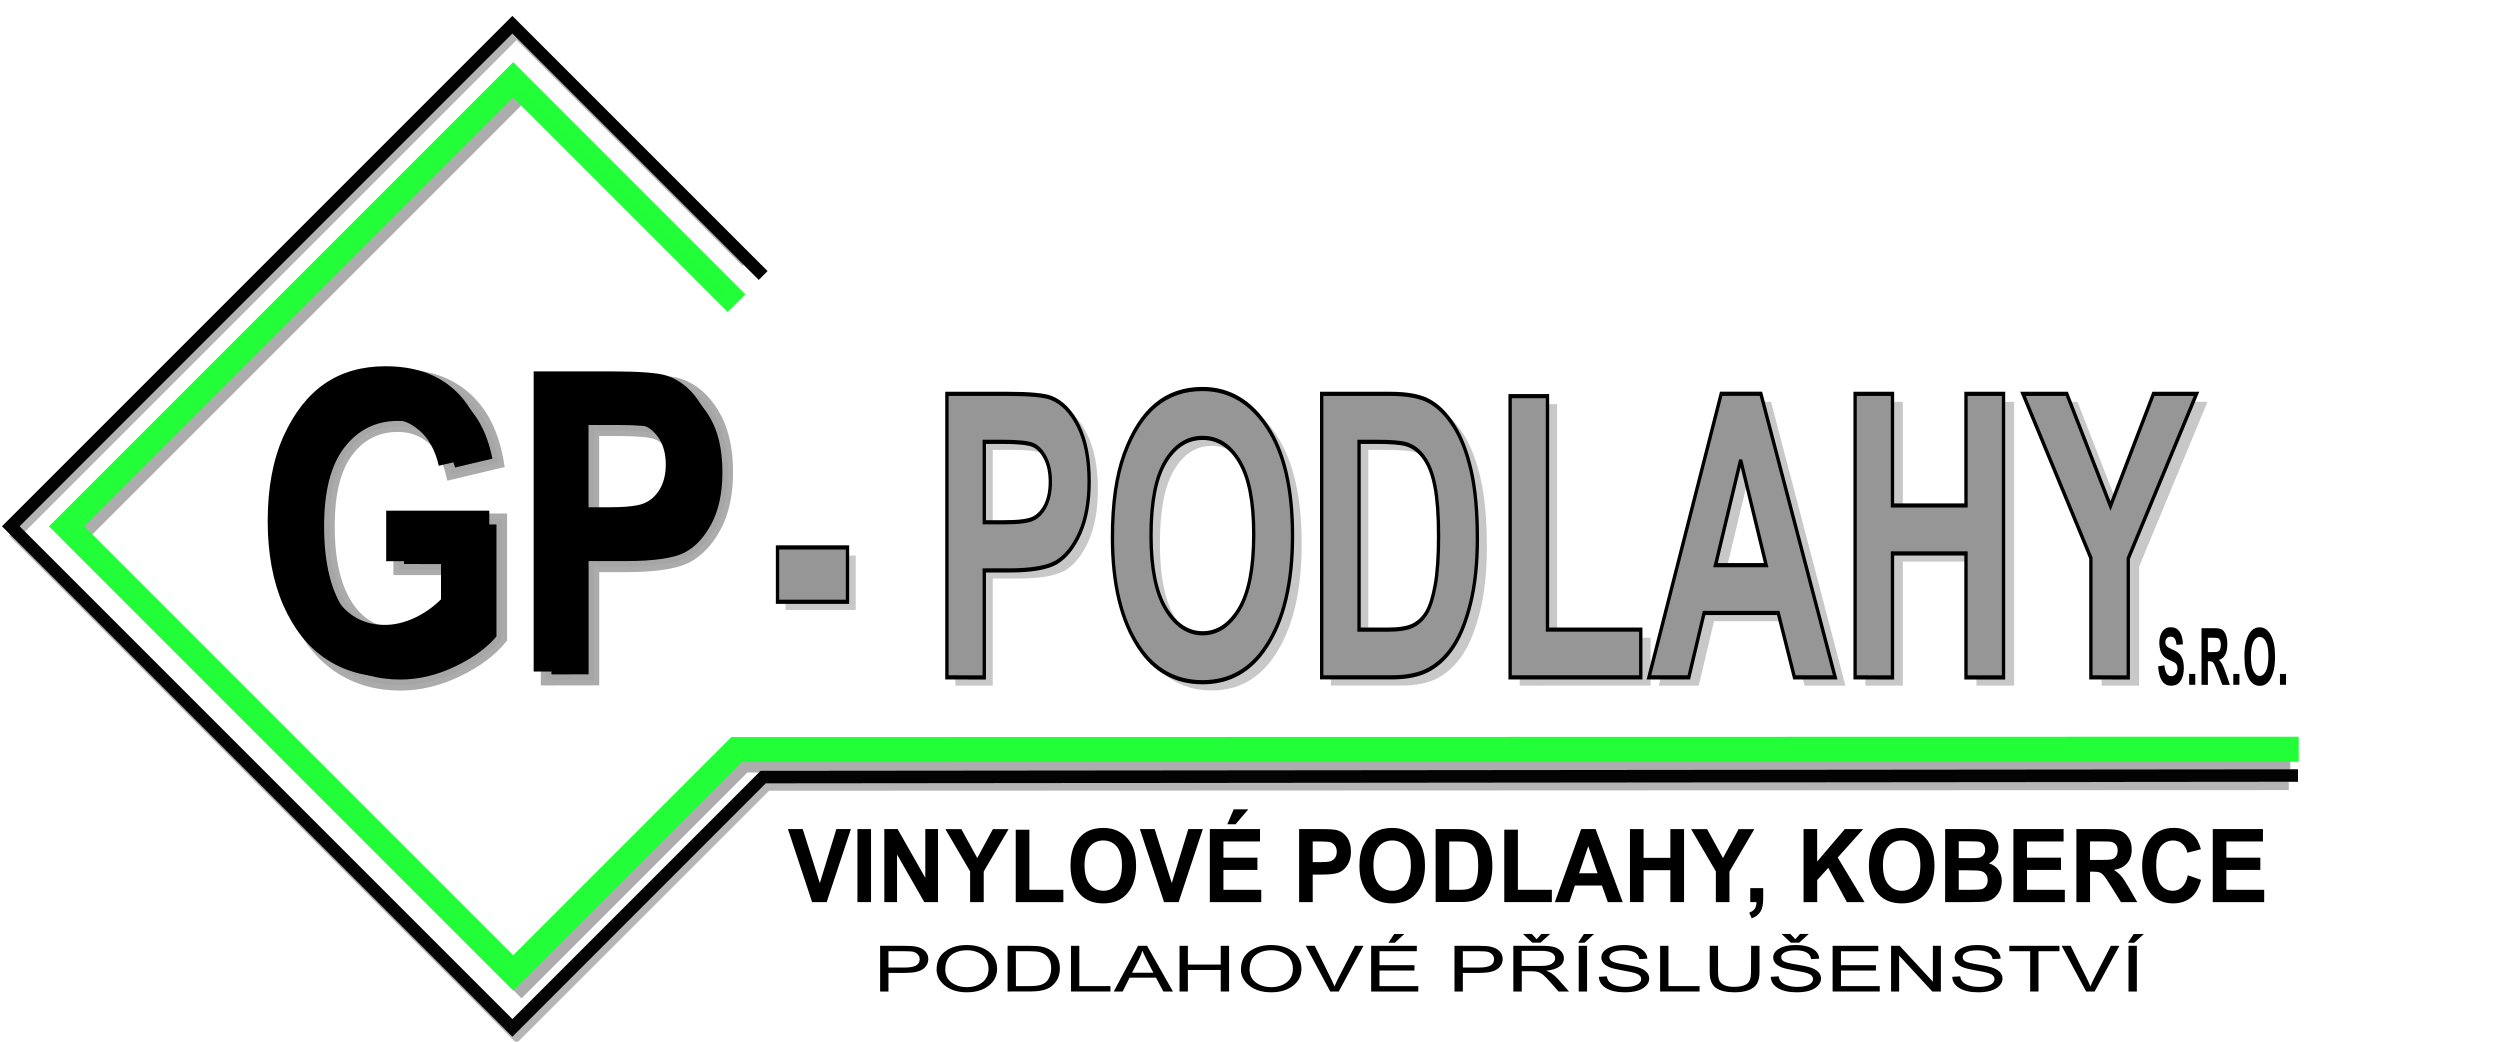 <svg xmlns:dc="http://purl.org/dc/elements/1.1/" xmlns:cc="http://creativecommons.org/ns#" xmlns:rdf="http://www.w3.org/1999/02/22-rdf-syntax-ns#" xmlns:svg="http://www.w3.org/2000/svg" xmlns="http://www.w3.org/2000/svg" xmlns:sodipodi="http://sodipodi.sourceforge.net/DTD/sodipodi-0.dtd" xmlns:inkscape="http://www.inkscape.org/namespaces/inkscape" width="60mm" height="25mm" viewBox="0 0 60 25" id="svg8" inkscape:version="0.92.4 (5da689c313, 2019-01-14)" sodipodi:docname="Logo_smal_nN.svg"><defs id="defs2"></defs><g inkscape:label="Vrstva 1" inkscape:groupmode="layer" id="layer1" transform="translate(0,-272)" style="display:inline"><path sodipodi:nodetypes="cccccc" inkscape:connector-curvature="0" id="path820" d="m 54.968,290.397 -37.092,-0.008 -5.359,5.359 -10.717,-10.717 10.717,-10.717 4.829,4.829" style="display:inline;opacity:0.986;fill:none;fill-opacity:1;stroke:#aaaaaa;stroke-width:0.3;stroke-linejoin:miter;stroke-miterlimit:3;stroke-dasharray:none;stroke-opacity:0.978;paint-order:normal" inkscape:label="Zeleny_stin"></path><path style="display:inline;opacity:0.986;fill:none;fill-opacity:1;stroke:#20ff37;stroke-width:0.6;stroke-linejoin:miter;stroke-miterlimit:3;stroke-dasharray:none;stroke-opacity:1;paint-order:normal" d="m 55.169,289.981 -37.493,0.009 -5.359,5.359 -10.717,-10.717 10.717,-10.717 5.359,5.359" id="rect815" inkscape:connector-curvature="0" sodipodi:nodetypes="cccccc" inkscape:label="Zeleny"></path><path style="display:inline;opacity:0.986;fill:none;fill-opacity:1;stroke:#b4b4b4;stroke-width:0.2;stroke-linejoin:miter;stroke-miterlimit:3;stroke-dasharray:none;stroke-opacity:1;paint-order:normal" d="m 54.93,290.862 -36.514,0.016 -6.019,6.019 -12.038,-12.038 12.038,-12.038 5.49,5.49" id="path826" inkscape:connector-curvature="0" sodipodi:nodetypes="cccccc" inkscape:label="Cerny_stin"></path><path inkscape:label="Cerny" sodipodi:nodetypes="cccccc" inkscape:connector-curvature="0" id="path824" d="M 55.152,290.613 18.316,290.65 12.297,296.669 0.259,284.631 12.297,272.593 l 6.019,6.019" style="display:inline;opacity:0.986;fill:none;fill-opacity:1;stroke:#000000;stroke-width:0.3;stroke-linejoin:miter;stroke-miterlimit:3;stroke-dasharray:none;stroke-opacity:1;paint-order:normal"></path></g><g id="layer2" inkscape:label="Vrstva 2"><g aria-label="GP" transform="scale(0.981,1.019)" style="font-style:normal;font-variant:normal;font-weight:bold;font-stretch:condensed;font-size:9.878px;line-height:1.25;font-family:'Arial Narrow';-inkscape-font-specification:'Arial Narrow, Bold Condensed';font-variant-ligatures:normal;font-variant-caps:normal;font-variant-numeric:normal;font-feature-settings:normal;text-align:start;letter-spacing:0px;word-spacing:0px;writing-mode:lr-tb;text-anchor:start;fill:#000000;fill-opacity:1;stroke:#aaaaaa;stroke-width:0.26;stroke-opacity:0.978" id="text836"><path d="m 9.754,13.414 v -1.191 h 2.522 v 2.817 q -0.381,0.449 -1.08,0.772 -0.699,0.323 -1.404,0.323 -0.859,0 -1.514,-0.42 -0.656,-0.424 -1.042,-1.264 -0.381,-0.844 -0.381,-1.982 0,-1.167 0.386,-1.997 Q 7.631,9.642 8.249,9.232 8.871,8.822 9.734,8.822 q 1.037,0 1.659,0.531 0.627,0.526 0.805,1.548 l -1.158,0.265 q -0.13,-0.545 -0.477,-0.834 -0.347,-0.289 -0.83,-0.289 -0.748,0 -1.211,0.584 -0.463,0.579 -0.463,1.77 0,1.278 0.502,1.944 0.429,0.574 1.162,0.574 0.342,0 0.709,-0.159 0.371,-0.164 0.661,-0.444 v -0.897 z" style="font-style:normal;font-variant:normal;font-weight:bold;font-stretch:condensed;font-size:9.878px;font-family:'Arial Narrow';-inkscape-font-specification:'Arial Narrow, Bold Condensed';font-variant-ligatures:normal;font-variant-caps:normal;font-variant-numeric:normal;font-feature-settings:normal;text-align:start;writing-mode:lr-tb;text-anchor:start;stroke:#aaaaaa;stroke-width:0.26;stroke-opacity:0.978" id="path854" inkscape:connector-curvature="0"></path><path d="M 13.361,16.014 V 8.943 h 1.881 q 1.051,0 1.375,0.101 0.516,0.164 0.849,0.699 0.338,0.535 0.338,1.379 0,0.767 -0.289,1.288 -0.289,0.516 -0.723,0.728 -0.434,0.207 -1.495,0.207 h -0.767 v 2.667 z m 1.167,-5.875 v 2.006 h 0.646 q 0.651,0 0.883,-0.092 0.236,-0.092 0.386,-0.328 0.15,-0.241 0.15,-0.588 0,-0.352 -0.154,-0.593 -0.154,-0.241 -0.381,-0.323 -0.227,-0.082 -0.96,-0.082 z" style="font-style:normal;font-variant:normal;font-weight:bold;font-stretch:condensed;font-size:9.878px;font-family:'Arial Narrow';-inkscape-font-specification:'Arial Narrow, Bold Condensed';font-variant-ligatures:normal;font-variant-caps:normal;font-variant-numeric:normal;font-feature-settings:normal;text-align:start;writing-mode:lr-tb;text-anchor:start;stroke:#aaaaaa;stroke-width:0.26;stroke-opacity:0.978" id="path856" inkscape:connector-curvature="0"></path></g><g aria-label="GP" transform="scale(0.981,1.019)" style="font-style:normal;font-variant:normal;font-weight:bold;font-stretch:condensed;font-size:9.878px;line-height:1.25;font-family:'Arial Narrow';-inkscape-font-specification:'Arial Narrow, Bold Condensed';font-variant-ligatures:normal;font-variant-caps:normal;font-variant-numeric:normal;font-feature-settings:normal;text-align:start;letter-spacing:0px;word-spacing:0px;writing-mode:lr-tb;text-anchor:start;fill:#000000;fill-opacity:1;stroke:none;stroke-width:0.26" id="text840"><path d="m 9.448,13.218 v -1.191 h 2.522 v 2.817 q -0.381,0.449 -1.08,0.772 -0.699,0.323 -1.404,0.323 -0.859,0 -1.514,-0.42 -0.656,-0.424 -1.042,-1.264 -0.381,-0.844 -0.381,-1.982 0,-1.167 0.386,-1.997 0.391,-0.83 1.008,-1.24 0.622,-0.41 1.486,-0.41 1.037,0 1.659,0.531 0.627,0.526 0.805,1.548 l -1.158,0.265 Q 10.605,10.425 10.258,10.136 9.911,9.846 9.429,9.846 q -0.748,0 -1.211,0.584 -0.463,0.579 -0.463,1.77 0,1.278 0.502,1.944 0.429,0.574 1.162,0.574 0.342,0 0.709,-0.159 0.371,-0.164 0.661,-0.444 v -0.897 z" style="font-style:normal;font-variant:normal;font-weight:bold;font-stretch:condensed;font-size:9.878px;font-family:'Arial Narrow';-inkscape-font-specification:'Arial Narrow, Bold Condensed';font-variant-ligatures:normal;font-variant-caps:normal;font-variant-numeric:normal;font-feature-settings:normal;text-align:start;writing-mode:lr-tb;text-anchor:start;stroke-width:0.26" id="path859" inkscape:connector-curvature="0"></path><path d="M 13.056,15.817 V 8.747 h 1.881 q 1.051,0 1.375,0.101 0.516,0.164 0.849,0.699 0.338,0.535 0.338,1.379 0,0.767 -0.289,1.288 -0.289,0.516 -0.723,0.728 -0.434,0.207 -1.495,0.207 h -0.767 v 2.667 z m 1.167,-5.875 v 2.006 h 0.646 q 0.651,0 0.883,-0.092 0.236,-0.092 0.386,-0.328 0.15,-0.241 0.15,-0.588 0,-0.352 -0.154,-0.593 -0.154,-0.241 -0.381,-0.323 -0.227,-0.082 -0.96,-0.082 z" style="font-style:normal;font-variant:normal;font-weight:bold;font-stretch:condensed;font-size:9.878px;font-family:'Arial Narrow';-inkscape-font-specification:'Arial Narrow, Bold Condensed';font-variant-ligatures:normal;font-variant-caps:normal;font-variant-numeric:normal;font-feature-settings:normal;text-align:start;writing-mode:lr-tb;text-anchor:start;stroke-width:0.26" id="path861" inkscape:connector-curvature="0"></path></g><g aria-label="- PODLAHY" transform="matrix(0.98,0,0,1.226,-3.818,0)" style="font-style:normal;font-variant:normal;font-weight:bold;font-stretch:condensed;font-size:7.761px;line-height:1.25;font-family:'Arial Narrow';-inkscape-font-specification:'Arial Narrow, Bold Condensed';font-variant-ligatures:normal;font-variant-caps:normal;font-variant-numeric:normal;font-feature-settings:normal;text-align:start;letter-spacing:0px;word-spacing:0px;writing-mode:lr-tb;text-anchor:start;fill:#c8c8c8;fill-opacity:1;stroke:none;stroke-width:0.082;stroke-miterlimit:4;stroke-dasharray:none;stroke-opacity:1" id="text848"><path d="m 23.135,11.94 v -1.065 h 1.717 v 1.065 z" style="font-style:normal;font-variant:normal;font-weight:bold;font-stretch:condensed;font-size:7.761px;font-family:'Arial Narrow';-inkscape-font-specification:'Arial Narrow, Bold Condensed';font-variant-ligatures:normal;font-variant-caps:normal;font-variant-numeric:normal;font-feature-settings:normal;text-align:start;writing-mode:lr-tb;text-anchor:start;fill:#c8c8c8;fill-opacity:1;stroke:none;stroke-width:0.082;stroke-miterlimit:4;stroke-dasharray:none;stroke-opacity:1" id="path864" inkscape:connector-curvature="0"></path><path d="M 27.292,13.422 V 7.866 h 1.478 q 0.826,0 1.08,0.08 0.405,0.129 0.667,0.549 0.265,0.421 0.265,1.084 0,0.603 -0.227,1.012 -0.227,0.405 -0.568,0.572 -0.341,0.163 -1.175,0.163 h -0.603 v 2.096 z m 0.917,-4.616 v 1.576 h 0.508 q 0.512,0 0.693,-0.072 0.186,-0.072 0.303,-0.258 0.117,-0.189 0.117,-0.462 0,-0.277 -0.121,-0.466 Q 29.589,8.935 29.41,8.87 29.232,8.806 28.656,8.806 Z" style="font-style:normal;font-variant:normal;font-weight:bold;font-stretch:condensed;font-size:7.761px;font-family:'Arial Narrow';-inkscape-font-specification:'Arial Narrow, Bold Condensed';font-variant-ligatures:normal;font-variant-caps:normal;font-variant-numeric:normal;font-feature-settings:normal;text-align:start;writing-mode:lr-tb;text-anchor:start;fill:#c8c8c8;fill-opacity:1;stroke:none;stroke-width:0.082;stroke-miterlimit:4;stroke-dasharray:none;stroke-opacity:1" id="path866" inkscape:connector-curvature="0"></path><path d="m 31.355,10.678 q 0,-0.993 0.292,-1.633 0.296,-0.644 0.769,-0.959 0.474,-0.315 1.148,-0.315 0.978,0 1.592,0.747 0.618,0.747 0.618,2.126 0,1.395 -0.652,2.179 -0.572,0.693 -1.554,0.693 -0.989,0 -1.561,-0.686 -0.652,-0.784 -0.652,-2.152 z m 0.947,-0.038 q 0,0.959 0.364,1.44 0.364,0.477 0.902,0.477 0.542,0 0.898,-0.474 0.356,-0.477 0.356,-1.463 0,-0.966 -0.349,-1.429 -0.345,-0.462 -0.906,-0.462 -0.561,0 -0.913,0.466 -0.352,0.466 -0.352,1.444 z" style="font-style:normal;font-variant:normal;font-weight:bold;font-stretch:condensed;font-size:7.761px;font-family:'Arial Narrow';-inkscape-font-specification:'Arial Narrow, Bold Condensed';font-variant-ligatures:normal;font-variant-caps:normal;font-variant-numeric:normal;font-feature-settings:normal;text-align:start;writing-mode:lr-tb;text-anchor:start;fill:#c8c8c8;fill-opacity:1;stroke:none;stroke-width:0.082;stroke-miterlimit:4;stroke-dasharray:none;stroke-opacity:1" id="path868" inkscape:connector-curvature="0"></path><path d="m 36.489,7.866 h 1.679 q 0.637,0 0.959,0.144 0.326,0.14 0.599,0.477 0.273,0.337 0.428,0.875 0.155,0.538 0.155,1.338 0,0.72 -0.163,1.254 -0.163,0.531 -0.413,0.841 -0.25,0.311 -0.606,0.47 -0.352,0.155 -0.91,0.155 h -1.728 z m 0.917,0.94 v 3.68 h 0.69 q 0.443,0 0.64,-0.083 0.201,-0.083 0.326,-0.25 0.129,-0.171 0.212,-0.534 0.083,-0.364 0.083,-0.959 0,-0.618 -0.087,-0.974 -0.083,-0.356 -0.265,-0.561 -0.178,-0.205 -0.436,-0.269 -0.193,-0.049 -0.747,-0.049 z" style="font-style:normal;font-variant:normal;font-weight:bold;font-stretch:condensed;font-size:7.761px;font-family:'Arial Narrow';-inkscape-font-specification:'Arial Narrow, Bold Condensed';font-variant-ligatures:normal;font-variant-caps:normal;font-variant-numeric:normal;font-feature-settings:normal;text-align:start;writing-mode:lr-tb;text-anchor:start;fill:#c8c8c8;fill-opacity:1;stroke:none;stroke-width:0.082;stroke-miterlimit:4;stroke-dasharray:none;stroke-opacity:1" id="path870" inkscape:connector-curvature="0"></path><path d="M 41.113,13.422 V 7.911 h 0.917 v 4.574 h 2.289 v 0.936 z" style="font-style:normal;font-variant:normal;font-weight:bold;font-stretch:condensed;font-size:7.761px;font-family:'Arial Narrow';-inkscape-font-specification:'Arial Narrow, Bold Condensed';font-variant-ligatures:normal;font-variant-caps:normal;font-variant-numeric:normal;font-feature-settings:normal;text-align:start;writing-mode:lr-tb;text-anchor:start;fill:#c8c8c8;fill-opacity:1;stroke:none;stroke-width:0.082;stroke-miterlimit:4;stroke-dasharray:none;stroke-opacity:1" id="path872" inkscape:connector-curvature="0"></path><path d="m 49.09,13.422 h -1 l -0.398,-1.262 h -1.819 l -0.375,1.262 h -0.978 l 1.774,-5.556 h 0.974 z M 47.396,11.224 46.771,9.162 46.153,11.224 Z" style="font-style:normal;font-variant:normal;font-weight:bold;font-stretch:condensed;font-size:7.761px;font-family:'Arial Narrow';-inkscape-font-specification:'Arial Narrow, Bold Condensed';font-variant-ligatures:normal;font-variant-caps:normal;font-variant-numeric:normal;font-feature-settings:normal;text-align:start;writing-mode:lr-tb;text-anchor:start;fill:#c8c8c8;fill-opacity:1;stroke:none;stroke-width:0.082;stroke-miterlimit:4;stroke-dasharray:none;stroke-opacity:1" id="path874" inkscape:connector-curvature="0"></path><path d="M 49.579,13.422 V 7.866 h 0.917 v 2.187 h 1.804 V 7.866 h 0.921 v 5.556 h -0.921 v -2.429 h -1.804 v 2.429 z" style="font-style:normal;font-variant:normal;font-weight:bold;font-stretch:condensed;font-size:7.761px;font-family:'Arial Narrow';-inkscape-font-specification:'Arial Narrow, Bold Condensed';font-variant-ligatures:normal;font-variant-caps:normal;font-variant-numeric:normal;font-feature-settings:normal;text-align:start;writing-mode:lr-tb;text-anchor:start;fill:#c8c8c8;fill-opacity:1;stroke:none;stroke-width:0.082;stroke-miterlimit:4;stroke-dasharray:none;stroke-opacity:1" id="path876" inkscape:connector-curvature="0"></path><path d="M 55.365,13.422 V 11.083 L 53.698,7.866 h 1.076 l 1.072,2.198 1.054,-2.198 h 1.057 L 56.283,11.091 v 2.331 z" style="font-style:normal;font-variant:normal;font-weight:bold;font-stretch:condensed;font-size:7.761px;font-family:'Arial Narrow';-inkscape-font-specification:'Arial Narrow, Bold Condensed';font-variant-ligatures:normal;font-variant-caps:normal;font-variant-numeric:normal;font-feature-settings:normal;text-align:start;writing-mode:lr-tb;text-anchor:start;fill:#c8c8c8;fill-opacity:1;stroke:none;stroke-width:0.082;stroke-miterlimit:4;stroke-dasharray:none;stroke-opacity:1" id="path878" inkscape:connector-curvature="0"></path></g><g aria-label="- PODLAHY" transform="matrix(0.978,0,0,1.225,-3.726,0.016)" style="font-style:normal;font-variant:normal;font-weight:bold;font-stretch:condensed;font-size:7.761px;line-height:1.25;font-family:'Arial Narrow';-inkscape-font-specification:'Arial Narrow, Bold Condensed';font-variant-ligatures:normal;font-variant-caps:normal;font-variant-numeric:normal;font-feature-settings:normal;text-align:start;letter-spacing:0px;word-spacing:0px;writing-mode:lr-tb;text-anchor:start;fill:#969696;fill-opacity:1;stroke:none;stroke-width:0.082;stroke-miterlimit:4;stroke-dasharray:none" id="text844"><path d="m 22.89,11.777 v -1.065 h 1.717 v 1.065 z" style="font-style:normal;font-variant:normal;font-weight:bold;font-stretch:condensed;font-size:7.761px;font-family:'Arial Narrow';-inkscape-font-specification:'Arial Narrow, Bold Condensed';font-variant-ligatures:normal;font-variant-caps:normal;font-variant-numeric:normal;font-feature-settings:normal;text-align:start;writing-mode:lr-tb;text-anchor:start;fill:#969696;fill-opacity:1;stroke:#000000;stroke-width:0.082;stroke-miterlimit:4;stroke-dasharray:none;stroke-opacity:1" id="path881" inkscape:connector-curvature="0"></path><path d="M 27.047,13.258 V 7.703 h 1.478 q 0.826,0 1.08,0.08 0.405,0.129 0.667,0.549 0.265,0.421 0.265,1.084 0,0.603 -0.227,1.012 -0.227,0.405 -0.568,0.572 -0.341,0.163 -1.175,0.163 h -0.603 v 2.096 z M 27.964,8.643 V 10.219 h 0.508 q 0.512,0 0.693,-0.072 0.186,-0.072 0.303,-0.258 0.117,-0.189 0.117,-0.462 0,-0.277 -0.121,-0.466 -0.121,-0.189 -0.299,-0.254 -0.178,-0.064 -0.754,-0.064 z" style="font-style:normal;font-variant:normal;font-weight:bold;font-stretch:condensed;font-size:7.761px;font-family:'Arial Narrow';-inkscape-font-specification:'Arial Narrow, Bold Condensed';font-variant-ligatures:normal;font-variant-caps:normal;font-variant-numeric:normal;font-feature-settings:normal;text-align:start;writing-mode:lr-tb;text-anchor:start;fill:#969696;fill-opacity:1;stroke:#000000;stroke-width:0.082;stroke-miterlimit:4;stroke-dasharray:none;stroke-opacity:1" id="path883" inkscape:connector-curvature="0"></path><path d="m 31.109,10.515 q 0,-0.993 0.292,-1.633 0.296,-0.644 0.769,-0.959 0.474,-0.315 1.148,-0.315 0.978,0 1.592,0.747 0.618,0.747 0.618,2.126 0,1.395 -0.652,2.179 -0.572,0.693 -1.554,0.693 -0.989,0 -1.561,-0.686 -0.652,-0.784 -0.652,-2.152 z m 0.947,-0.038 q 0,0.959 0.364,1.44 0.364,0.477 0.902,0.477 0.542,0 0.898,-0.474 0.356,-0.477 0.356,-1.463 0,-0.966 -0.349,-1.429 -0.345,-0.462 -0.906,-0.462 -0.561,0 -0.913,0.466 -0.352,0.466 -0.352,1.444 z" style="font-style:normal;font-variant:normal;font-weight:bold;font-stretch:condensed;font-size:7.761px;font-family:'Arial Narrow';-inkscape-font-specification:'Arial Narrow, Bold Condensed';font-variant-ligatures:normal;font-variant-caps:normal;font-variant-numeric:normal;font-feature-settings:normal;text-align:start;writing-mode:lr-tb;text-anchor:start;fill:#969696;fill-opacity:1;stroke:#000000;stroke-width:0.082;stroke-miterlimit:4;stroke-dasharray:none;stroke-opacity:1" id="path885" inkscape:connector-curvature="0"></path><path d="m 36.244,7.703 h 1.679 q 0.637,0 0.959,0.144 0.326,0.14 0.599,0.477 0.273,0.337 0.428,0.875 0.155,0.538 0.155,1.338 0,0.72 -0.163,1.254 -0.163,0.531 -0.413,0.841 -0.25,0.311 -0.606,0.47 -0.352,0.155 -0.91,0.155 h -1.728 z m 0.917,0.94 v 3.68 h 0.69 q 0.443,0 0.64,-0.083 0.201,-0.083 0.326,-0.25 0.129,-0.171 0.212,-0.534 0.083,-0.364 0.083,-0.959 0,-0.618 -0.087,-0.974 Q 38.942,9.166 38.761,8.961 38.582,8.756 38.325,8.692 38.131,8.643 37.578,8.643 Z" style="font-style:normal;font-variant:normal;font-weight:bold;font-stretch:condensed;font-size:7.761px;font-family:'Arial Narrow';-inkscape-font-specification:'Arial Narrow, Bold Condensed';font-variant-ligatures:normal;font-variant-caps:normal;font-variant-numeric:normal;font-feature-settings:normal;text-align:start;writing-mode:lr-tb;text-anchor:start;fill:#969696;fill-opacity:1;stroke:#000000;stroke-width:0.082;stroke-miterlimit:4;stroke-dasharray:none;stroke-opacity:1" id="path887" inkscape:connector-curvature="0"></path><path d="M 40.868,13.258 V 7.748 h 0.917 v 4.574 h 2.289 v 0.936 z" style="font-style:normal;font-variant:normal;font-weight:bold;font-stretch:condensed;font-size:7.761px;font-family:'Arial Narrow';-inkscape-font-specification:'Arial Narrow, Bold Condensed';font-variant-ligatures:normal;font-variant-caps:normal;font-variant-numeric:normal;font-feature-settings:normal;text-align:start;writing-mode:lr-tb;text-anchor:start;fill:#969696;fill-opacity:1;stroke:#000000;stroke-width:0.082;stroke-miterlimit:4;stroke-dasharray:none;stroke-opacity:1" id="path889" inkscape:connector-curvature="0"></path><path d="m 48.845,13.258 h -1 l -0.398,-1.262 h -1.819 l -0.375,1.262 H 44.274 l 1.774,-5.556 h 0.974 z M 47.151,11.06 46.525,8.999 45.908,11.06 Z" style="font-style:normal;font-variant:normal;font-weight:bold;font-stretch:condensed;font-size:7.761px;font-family:'Arial Narrow';-inkscape-font-specification:'Arial Narrow, Bold Condensed';font-variant-ligatures:normal;font-variant-caps:normal;font-variant-numeric:normal;font-feature-settings:normal;text-align:start;writing-mode:lr-tb;text-anchor:start;fill:#969696;fill-opacity:1;stroke:#000000;stroke-width:0.082;stroke-miterlimit:4;stroke-dasharray:none;stroke-opacity:1" id="path891" inkscape:connector-curvature="0"></path><path d="M 49.334,13.258 V 7.703 h 0.917 v 2.187 h 1.804 v -2.187 h 0.921 v 5.556 h -0.921 v -2.429 h -1.804 v 2.429 z" style="font-style:normal;font-variant:normal;font-weight:bold;font-stretch:condensed;font-size:7.761px;font-family:'Arial Narrow';-inkscape-font-specification:'Arial Narrow, Bold Condensed';font-variant-ligatures:normal;font-variant-caps:normal;font-variant-numeric:normal;font-feature-settings:normal;text-align:start;writing-mode:lr-tb;text-anchor:start;fill:#969696;fill-opacity:1;stroke:#000000;stroke-width:0.082;stroke-miterlimit:4;stroke-dasharray:none;stroke-opacity:1" id="path893" inkscape:connector-curvature="0"></path><path d="M 55.12,13.258 V 10.92 L 53.453,7.703 h 1.076 l 1.072,2.198 1.054,-2.198 h 1.057 l -1.675,3.225 v 2.331 z" style="font-style:normal;font-variant:normal;font-weight:bold;font-stretch:condensed;font-size:7.761px;font-family:'Arial Narrow';-inkscape-font-specification:'Arial Narrow, Bold Condensed';font-variant-ligatures:normal;font-variant-caps:normal;font-variant-numeric:normal;font-feature-settings:normal;text-align:start;writing-mode:lr-tb;text-anchor:start;fill:#969696;fill-opacity:1;stroke:#000000;stroke-width:0.082;stroke-miterlimit:4;stroke-dasharray:none;stroke-opacity:1" id="path895" inkscape:connector-curvature="0"></path></g><g aria-label="S.R.O." transform="scale(0.825,1.212)" style="font-style:normal;font-weight:normal;font-size:5.87px;line-height:1.25;font-family:sans-serif;letter-spacing:0px;word-spacing:0px;fill:#000000;fill-opacity:1;stroke:none;stroke-width:0.147" id="text913"><path d="m 62.783,13.195 0.181,-0.021 q 0.031,0.215 0.2,0.215 0.084,0 0.132,-0.044 0.048,-0.044 0.048,-0.109 0,-0.038 -0.017,-0.065 -0.017,-0.027 -0.051,-0.044 -0.034,-0.018 -0.167,-0.058 -0.118,-0.036 -0.173,-0.078 -0.055,-0.042 -0.088,-0.11 -0.032,-0.069 -0.032,-0.148 0,-0.092 0.041,-0.165 0.042,-0.073 0.115,-0.111 0.073,-0.037 0.181,-0.037 0.162,0 0.253,0.088 0.091,0.088 0.096,0.251 l -0.186,0.01 q -0.012,-0.09 -0.053,-0.126 -0.041,-0.036 -0.115,-0.036 -0.075,0 -0.115,0.031 -0.041,0.031 -0.041,0.078 0,0.046 0.037,0.077 0.037,0.031 0.169,0.069 0.14,0.041 0.202,0.086 0.063,0.044 0.096,0.115 0.033,0.07 0.033,0.171 0,0.146 -0.09,0.245 -0.089,0.099 -0.281,0.099 -0.338,0 -0.376,-0.384 z" style="font-style:normal;font-variant:normal;font-weight:bold;font-stretch:condensed;font-size:1.565px;font-family:'Arial Narrow';-inkscape-font-specification:'Arial Narrow, Bold Condensed';font-variant-ligatures:normal;font-variant-caps:normal;font-variant-numeric:normal;font-feature-settings:normal;text-align:start;writing-mode:lr-tb;text-anchor:start;stroke-width:0.147" id="path915" inkscape:connector-curvature="0"></path><path d="m 63.685,13.56 v -0.215 h 0.177 v 0.215 z" style="font-style:normal;font-variant:normal;font-weight:bold;font-stretch:condensed;font-size:1.565px;font-family:'Arial Narrow';-inkscape-font-specification:'Arial Narrow, Bold Condensed';font-variant-ligatures:normal;font-variant-caps:normal;font-variant-numeric:normal;font-feature-settings:normal;text-align:start;writing-mode:lr-tb;text-anchor:start;stroke-width:0.147" id="path917" inkscape:connector-curvature="0"></path><path d="m 64.044,13.56 v -1.12 h 0.391 q 0.15,0 0.214,0.031 0.064,0.03 0.105,0.105 0.041,0.074 0.041,0.178 0,0.131 -0.063,0.212 -0.063,0.08 -0.179,0.101 0.06,0.043 0.099,0.094 0.039,0.05 0.106,0.182 l 0.112,0.219 h -0.221 l -0.135,-0.244 q -0.073,-0.132 -0.099,-0.165 -0.026,-0.034 -0.055,-0.046 -0.029,-0.013 -0.093,-0.013 h -0.038 v 0.468 z m 0.185,-0.647 h 0.138 q 0.126,0 0.161,-0.011 0.034,-0.011 0.056,-0.045 0.021,-0.034 0.021,-0.089 0,-0.053 -0.021,-0.086 -0.021,-0.033 -0.058,-0.045 -0.026,-0.008 -0.151,-0.008 H 64.229 Z" style="font-style:normal;font-variant:normal;font-weight:bold;font-stretch:condensed;font-size:1.565px;font-family:'Arial Narrow';-inkscape-font-specification:'Arial Narrow, Bold Condensed';font-variant-ligatures:normal;font-variant-caps:normal;font-variant-numeric:normal;font-feature-settings:normal;text-align:start;writing-mode:lr-tb;text-anchor:start;stroke-width:0.147" id="path919" inkscape:connector-curvature="0"></path><path d="m 64.969,13.56 v -0.215 h 0.177 v 0.215 z" style="font-style:normal;font-variant:normal;font-weight:bold;font-stretch:condensed;font-size:1.565px;font-family:'Arial Narrow';-inkscape-font-specification:'Arial Narrow, Bold Condensed';font-variant-ligatures:normal;font-variant-caps:normal;font-variant-numeric:normal;font-feature-settings:normal;text-align:start;writing-mode:lr-tb;text-anchor:start;stroke-width:0.147" id="path921" inkscape:connector-curvature="0"></path><path d="m 65.291,13.007 q 0,-0.2 0.059,-0.329 0.06,-0.13 0.155,-0.193 0.096,-0.063 0.232,-0.063 0.197,0 0.321,0.151 0.125,0.151 0.125,0.429 0,0.281 -0.131,0.439 -0.115,0.14 -0.313,0.14 -0.199,0 -0.315,-0.138 -0.131,-0.158 -0.131,-0.434 z m 0.191,-0.008 q 0,0.193 0.073,0.29 0.073,0.096 0.182,0.096 0.109,0 0.181,-0.096 0.072,-0.096 0.072,-0.295 0,-0.195 -0.07,-0.288 -0.07,-0.093 -0.183,-0.093 -0.113,0 -0.184,0.094 -0.071,0.094 -0.071,0.291 z" style="font-style:normal;font-variant:normal;font-weight:bold;font-stretch:condensed;font-size:1.565px;font-family:'Arial Narrow';-inkscape-font-specification:'Arial Narrow, Bold Condensed';font-variant-ligatures:normal;font-variant-caps:normal;font-variant-numeric:normal;font-feature-settings:normal;text-align:start;writing-mode:lr-tb;text-anchor:start;stroke-width:0.147" id="path923" inkscape:connector-curvature="0"></path><path d="m 66.326,13.56 v -0.215 h 0.177 v 0.215 z" style="font-style:normal;font-variant:normal;font-weight:bold;font-stretch:condensed;font-size:1.565px;font-family:'Arial Narrow';-inkscape-font-specification:'Arial Narrow, Bold Condensed';font-variant-ligatures:normal;font-variant-caps:normal;font-variant-numeric:normal;font-feature-settings:normal;text-align:start;writing-mode:lr-tb;text-anchor:start;stroke-width:0.147" id="path925" inkscape:connector-curvature="0"></path></g></g><g inkscape:groupmode="layer" id="layer3" inkscape:label="Vrstva 3" style="display:inline"><g aria-label="VINYLOV&#xC9; PODLAHY, KOBERCE" transform="scale(1.063,0.941)" style="font-style:normal;font-variant:normal;font-weight:bold;font-stretch:condensed;font-size:2.601px;line-height:1.25;font-family:'Arial Narrow';-inkscape-font-specification:'Arial Narrow, Bold Condensed';font-variant-ligatures:normal;font-variant-caps:normal;font-variant-numeric:normal;font-feature-settings:normal;text-align:start;letter-spacing:0px;word-spacing:0px;writing-mode:lr-tb;text-anchor:start;fill:#000000;fill-opacity:1;stroke:none;stroke-width:0.244" id="text933"><path d="m 18.335,23.008 -0.545,-1.862 h 0.334 l 0.386,1.378 0.373,-1.378 h 0.328 l -0.546,1.862 z" style="font-style:normal;font-variant:normal;font-weight:bold;font-stretch:condensed;font-size:2.601px;font-family:'Arial Narrow';-inkscape-font-specification:'Arial Narrow, Bold Condensed';font-variant-ligatures:normal;font-variant-caps:normal;font-variant-numeric:normal;font-feature-settings:normal;text-align:start;writing-mode:lr-tb;text-anchor:start;stroke-width:0.244" id="path986" inkscape:connector-curvature="0"></path><path d="m 19.359,23.008 v -1.862 h 0.307 v 1.862 z" style="font-style:normal;font-variant:normal;font-weight:bold;font-stretch:condensed;font-size:2.601px;font-family:'Arial Narrow';-inkscape-font-specification:'Arial Narrow, Bold Condensed';font-variant-ligatures:normal;font-variant-caps:normal;font-variant-numeric:normal;font-feature-settings:normal;text-align:start;writing-mode:lr-tb;text-anchor:start;stroke-width:0.244" id="path988" inkscape:connector-curvature="0"></path><path d="m 19.966,23.008 v -1.862 h 0.3 l 0.625,1.243 v -1.243 h 0.287 v 1.862 H 20.868 l -0.615,-1.214 v 1.214 z" style="font-style:normal;font-variant:normal;font-weight:bold;font-stretch:condensed;font-size:2.601px;font-family:'Arial Narrow';-inkscape-font-specification:'Arial Narrow, Bold Condensed';font-variant-ligatures:normal;font-variant-caps:normal;font-variant-numeric:normal;font-feature-settings:normal;text-align:start;writing-mode:lr-tb;text-anchor:start;stroke-width:0.244" id="path990" inkscape:connector-curvature="0"></path><path d="M 21.903,23.008 V 22.225 l -0.559,-1.078 h 0.361 l 0.359,0.737 0.353,-0.737 h 0.354 l -0.561,1.081 v 0.781 z" style="font-style:normal;font-variant:normal;font-weight:bold;font-stretch:condensed;font-size:2.601px;font-family:'Arial Narrow';-inkscape-font-specification:'Arial Narrow, Bold Condensed';font-variant-ligatures:normal;font-variant-caps:normal;font-variant-numeric:normal;font-feature-settings:normal;text-align:start;writing-mode:lr-tb;text-anchor:start;stroke-width:0.244" id="path992" inkscape:connector-curvature="0"></path><path d="M 22.933,23.008 V 21.162 H 23.241 v 1.533 h 0.767 v 0.314 z" style="font-style:normal;font-variant:normal;font-weight:bold;font-stretch:condensed;font-size:2.601px;font-family:'Arial Narrow';-inkscape-font-specification:'Arial Narrow, Bold Condensed';font-variant-ligatures:normal;font-variant-caps:normal;font-variant-numeric:normal;font-feature-settings:normal;text-align:start;writing-mode:lr-tb;text-anchor:start;stroke-width:0.244" id="path994" inkscape:connector-curvature="0"></path><path d="m 24.169,22.089 q 0,-0.333 0.098,-0.547 0.099,-0.216 0.258,-0.321 0.159,-0.105 0.385,-0.105 0.328,0 0.533,0.25 0.207,0.25 0.207,0.713 0,0.467 -0.218,0.73 -0.192,0.232 -0.521,0.232 -0.332,0 -0.523,-0.23 -0.218,-0.263 -0.218,-0.721 z m 0.318,-0.013 q 0,0.321 0.122,0.483 0.122,0.16 0.302,0.16 0.182,0 0.301,-0.159 0.119,-0.16 0.119,-0.49 0,-0.324 -0.117,-0.479 -0.116,-0.155 -0.304,-0.155 -0.188,0 -0.306,0.156 -0.118,0.156 -0.118,0.484 z" style="font-style:normal;font-variant:normal;font-weight:bold;font-stretch:condensed;font-size:2.601px;font-family:'Arial Narrow';-inkscape-font-specification:'Arial Narrow, Bold Condensed';font-variant-ligatures:normal;font-variant-caps:normal;font-variant-numeric:normal;font-feature-settings:normal;text-align:start;writing-mode:lr-tb;text-anchor:start;stroke-width:0.244" id="path996" inkscape:connector-curvature="0"></path><path d="m 26.281,23.008 -0.545,-1.862 h 0.334 l 0.386,1.378 0.373,-1.378 h 0.328 l -0.546,1.862 z" style="font-style:normal;font-variant:normal;font-weight:bold;font-stretch:condensed;font-size:2.601px;font-family:'Arial Narrow';-inkscape-font-specification:'Arial Narrow, Bold Condensed';font-variant-ligatures:normal;font-variant-caps:normal;font-variant-numeric:normal;font-feature-settings:normal;text-align:start;writing-mode:lr-tb;text-anchor:start;stroke-width:0.244" id="path998" inkscape:connector-curvature="0"></path><path d="m 27.315,23.008 v -1.862 h 1.133 v 0.315 h -0.826 v 0.413 h 0.767 v 0.314 H 27.622 v 0.507 h 0.854 v 0.314 z m 0.395,-1.986 0.144,-0.38 h 0.329 l -0.287,0.38 z" style="font-style:normal;font-variant:normal;font-weight:bold;font-stretch:condensed;font-size:2.601px;font-family:'Arial Narrow';-inkscape-font-specification:'Arial Narrow, Bold Condensed';font-variant-ligatures:normal;font-variant-caps:normal;font-variant-numeric:normal;font-feature-settings:normal;text-align:start;writing-mode:lr-tb;text-anchor:start;stroke-width:0.244" id="path1000" inkscape:connector-curvature="0"></path><path d="m 29.331,23.008 v -1.862 h 0.495 q 0.277,0 0.362,0.027 0.136,0.043 0.224,0.184 0.089,0.141 0.089,0.363 0,0.202 -0.076,0.339 -0.076,0.136 -0.191,0.192 -0.114,0.055 -0.394,0.055 H 29.638 v 0.702 z m 0.307,-1.547 v 0.528 h 0.17 q 0.171,0 0.232,-0.024 0.062,-0.024 0.102,-0.086 0.039,-0.064 0.039,-0.155 0,-0.093 -0.041,-0.156 -0.041,-0.064 -0.1,-0.085 -0.06,-0.022 -0.253,-0.022 z" style="font-style:normal;font-variant:normal;font-weight:bold;font-stretch:condensed;font-size:2.601px;font-family:'Arial Narrow';-inkscape-font-specification:'Arial Narrow, Bold Condensed';font-variant-ligatures:normal;font-variant-caps:normal;font-variant-numeric:normal;font-feature-settings:normal;text-align:start;writing-mode:lr-tb;text-anchor:start;stroke-width:0.244" id="path1002" inkscape:connector-curvature="0"></path><path d="m 30.692,22.089 q 0,-0.333 0.098,-0.547 0.099,-0.216 0.258,-0.321 0.159,-0.105 0.385,-0.105 0.328,0 0.533,0.25 0.207,0.25 0.207,0.713 0,0.467 -0.218,0.73 -0.192,0.232 -0.521,0.232 -0.332,0 -0.523,-0.23 -0.218,-0.263 -0.218,-0.721 z m 0.318,-0.013 q 0,0.321 0.122,0.483 0.122,0.16 0.302,0.16 0.182,0 0.301,-0.159 0.119,-0.16 0.119,-0.49 0,-0.324 -0.117,-0.479 -0.116,-0.155 -0.304,-0.155 -0.188,0 -0.306,0.156 -0.118,0.156 -0.118,0.484 z" style="font-style:normal;font-variant:normal;font-weight:bold;font-stretch:condensed;font-size:2.601px;font-family:'Arial Narrow';-inkscape-font-specification:'Arial Narrow, Bold Condensed';font-variant-ligatures:normal;font-variant-caps:normal;font-variant-numeric:normal;font-feature-settings:normal;text-align:start;writing-mode:lr-tb;text-anchor:start;stroke-width:0.244" id="path1004" inkscape:connector-curvature="0"></path><path d="m 32.413,21.146 h 0.563 q 0.213,0 0.321,0.048 0.109,0.047 0.201,0.16 0.091,0.113 0.144,0.293 0.052,0.18 0.052,0.448 0,0.241 -0.055,0.42 -0.055,0.178 -0.138,0.282 -0.084,0.104 -0.203,0.157 -0.118,0.052 -0.305,0.052 h -0.579 z m 0.307,0.315 v 1.233 h 0.231 q 0.149,0 0.215,-0.028 0.067,-0.028 0.109,-0.084 0.043,-0.057 0.071,-0.179 0.028,-0.122 0.028,-0.321 0,-0.207 -0.029,-0.326 -0.028,-0.119 -0.089,-0.188 -0.06,-0.069 -0.146,-0.09 -0.065,-0.017 -0.25,-0.017 z" style="font-style:normal;font-variant:normal;font-weight:bold;font-stretch:condensed;font-size:2.601px;font-family:'Arial Narrow';-inkscape-font-specification:'Arial Narrow, Bold Condensed';font-variant-ligatures:normal;font-variant-caps:normal;font-variant-numeric:normal;font-feature-settings:normal;text-align:start;writing-mode:lr-tb;text-anchor:start;stroke-width:0.244" id="path1006" inkscape:connector-curvature="0"></path><path d="m 33.963,23.008 v -1.847 h 0.307 v 1.533 h 0.767 v 0.314 z" style="font-style:normal;font-variant:normal;font-weight:bold;font-stretch:condensed;font-size:2.601px;font-family:'Arial Narrow';-inkscape-font-specification:'Arial Narrow, Bold Condensed';font-variant-ligatures:normal;font-variant-caps:normal;font-variant-numeric:normal;font-feature-settings:normal;text-align:start;writing-mode:lr-tb;text-anchor:start;stroke-width:0.244" id="path1008" inkscape:connector-curvature="0"></path><path d="M 36.637,23.008 H 36.301 L 36.168,22.585 H 35.558 l -0.126,0.423 H 35.105 l 0.594,-1.862 h 0.326 z M 36.069,22.272 35.859,21.581 35.652,22.272 Z" style="font-style:normal;font-variant:normal;font-weight:bold;font-stretch:condensed;font-size:2.601px;font-family:'Arial Narrow';-inkscape-font-specification:'Arial Narrow, Bold Condensed';font-variant-ligatures:normal;font-variant-caps:normal;font-variant-numeric:normal;font-feature-settings:normal;text-align:start;writing-mode:lr-tb;text-anchor:start;stroke-width:0.244" id="path1010" inkscape:connector-curvature="0"></path><path d="m 36.801,23.008 v -1.862 h 0.307 v 0.733 h 0.605 v -0.733 h 0.309 v 1.862 h -0.309 v -0.814 h -0.605 v 0.814 z" style="font-style:normal;font-variant:normal;font-weight:bold;font-stretch:condensed;font-size:2.601px;font-family:'Arial Narrow';-inkscape-font-specification:'Arial Narrow, Bold Condensed';font-variant-ligatures:normal;font-variant-caps:normal;font-variant-numeric:normal;font-feature-settings:normal;text-align:start;writing-mode:lr-tb;text-anchor:start;stroke-width:0.244" id="path1012" inkscape:connector-curvature="0"></path><path d="M 38.74,23.008 V 22.225 l -0.559,-1.078 h 0.361 l 0.359,0.737 0.353,-0.737 h 0.354 l -0.561,1.081 v 0.781 z" style="font-style:normal;font-variant:normal;font-weight:bold;font-stretch:condensed;font-size:2.601px;font-family:'Arial Narrow';-inkscape-font-specification:'Arial Narrow, Bold Condensed';font-variant-ligatures:normal;font-variant-caps:normal;font-variant-numeric:normal;font-feature-settings:normal;text-align:start;writing-mode:lr-tb;text-anchor:start;stroke-width:0.244" id="path1014" inkscape:connector-curvature="0"></path><path d="m 39.517,22.651 h 0.292 v 0.255 q 0,0.217 -0.051,0.323 -0.062,0.131 -0.208,0.194 l -0.057,-0.147 q 0.086,-0.036 0.124,-0.097 0.038,-0.06 0.041,-0.171 h -0.141 z" style="font-style:normal;font-variant:normal;font-weight:bold;font-stretch:condensed;font-size:2.601px;font-family:'Arial Narrow';-inkscape-font-specification:'Arial Narrow, Bold Condensed';font-variant-ligatures:normal;font-variant-caps:normal;font-variant-numeric:normal;font-feature-settings:normal;text-align:start;writing-mode:lr-tb;text-anchor:start;stroke-width:0.244" id="path1016" inkscape:connector-curvature="0"></path><path d="m 40.72,23.008 v -1.862 h 0.307 v 0.827 l 0.624,-0.827 h 0.415 l -0.575,0.725 0.606,1.137 H 41.698 L 41.278,22.134 41.028,22.446 v 0.563 z" style="font-style:normal;font-variant:normal;font-weight:bold;font-stretch:condensed;font-size:2.601px;font-family:'Arial Narrow';-inkscape-font-specification:'Arial Narrow, Bold Condensed';font-variant-ligatures:normal;font-variant-caps:normal;font-variant-numeric:normal;font-feature-settings:normal;text-align:start;writing-mode:lr-tb;text-anchor:start;stroke-width:0.244" id="path1018" inkscape:connector-curvature="0"></path><path d="m 42.195,22.089 q 0,-0.333 0.098,-0.547 0.099,-0.216 0.258,-0.321 0.159,-0.105 0.385,-0.105 0.328,0 0.533,0.25 0.207,0.25 0.207,0.713 0,0.467 -0.218,0.73 -0.192,0.232 -0.521,0.232 -0.332,0 -0.523,-0.23 -0.218,-0.263 -0.218,-0.721 z m 0.318,-0.013 q 0,0.321 0.122,0.483 0.122,0.16 0.302,0.16 0.182,0 0.301,-0.159 0.119,-0.16 0.119,-0.49 0,-0.324 -0.117,-0.479 -0.116,-0.155 -0.304,-0.155 -0.188,0 -0.306,0.156 -0.118,0.156 -0.118,0.484 z" style="font-style:normal;font-variant:normal;font-weight:bold;font-stretch:condensed;font-size:2.601px;font-family:'Arial Narrow';-inkscape-font-specification:'Arial Narrow, Bold Condensed';font-variant-ligatures:normal;font-variant-caps:normal;font-variant-numeric:normal;font-feature-settings:normal;text-align:start;writing-mode:lr-tb;text-anchor:start;stroke-width:0.244" id="path1020" inkscape:connector-curvature="0"></path><path d="m 43.917,21.146 h 0.611 q 0.25,0 0.352,0.046 0.102,0.046 0.171,0.161 0.07,0.116 0.07,0.262 0,0.135 -0.06,0.244 -0.06,0.108 -0.155,0.16 0.136,0.048 0.212,0.165 0.077,0.117 0.077,0.285 0,0.203 -0.098,0.344 -0.098,0.14 -0.231,0.173 -0.093,0.023 -0.431,0.023 h -0.519 z m 0.307,0.31 v 0.431 h 0.203 q 0.183,0 0.226,-0.006 0.079,-0.013 0.123,-0.066 0.044,-0.055 0.044,-0.147 0,-0.083 -0.037,-0.133 -0.036,-0.052 -0.088,-0.065 -0.051,-0.013 -0.295,-0.013 z m 0,0.74 v 0.498 h 0.286 q 0.188,0 0.241,-0.019 0.053,-0.02 0.089,-0.077 0.037,-0.058 0.037,-0.147 0,-0.091 -0.039,-0.15 -0.038,-0.06 -0.103,-0.081 -0.064,-0.023 -0.262,-0.023 z" style="font-style:normal;font-variant:normal;font-weight:bold;font-stretch:condensed;font-size:2.601px;font-family:'Arial Narrow';-inkscape-font-specification:'Arial Narrow, Bold Condensed';font-variant-ligatures:normal;font-variant-caps:normal;font-variant-numeric:normal;font-feature-settings:normal;text-align:start;writing-mode:lr-tb;text-anchor:start;stroke-width:0.244" id="path1022" inkscape:connector-curvature="0"></path><path d="m 45.458,23.008 v -1.862 h 1.133 v 0.315 h -0.826 v 0.413 h 0.767 v 0.314 h -0.767 v 0.507 h 0.854 v 0.314 z" style="font-style:normal;font-variant:normal;font-weight:bold;font-stretch:condensed;font-size:2.601px;font-family:'Arial Narrow';-inkscape-font-specification:'Arial Narrow, Bold Condensed';font-variant-ligatures:normal;font-variant-caps:normal;font-variant-numeric:normal;font-feature-settings:normal;text-align:start;writing-mode:lr-tb;text-anchor:start;stroke-width:0.244" id="path1024" inkscape:connector-curvature="0"></path><path d="m 46.88,23.008 v -1.862 h 0.649 q 0.249,0 0.356,0.051 0.107,0.05 0.175,0.174 0.069,0.123 0.069,0.296 0,0.218 -0.105,0.352 -0.104,0.133 -0.297,0.168 0.099,0.071 0.164,0.156 0.065,0.084 0.177,0.302 l 0.185,0.363 h -0.367 l -0.224,-0.405 q -0.121,-0.22 -0.164,-0.274 -0.043,-0.056 -0.091,-0.076 -0.048,-0.022 -0.155,-0.022 h -0.064 v 0.777 z m 0.307,-1.075 h 0.229 q 0.21,0 0.267,-0.018 0.057,-0.019 0.093,-0.075 0.036,-0.056 0.036,-0.149 0,-0.089 -0.036,-0.142 -0.036,-0.055 -0.097,-0.075 -0.043,-0.014 -0.25,-0.014 h -0.241 z" style="font-style:normal;font-variant:normal;font-weight:bold;font-stretch:condensed;font-size:2.601px;font-family:'Arial Narrow';-inkscape-font-specification:'Arial Narrow, Bold Condensed';font-variant-ligatures:normal;font-variant-caps:normal;font-variant-numeric:normal;font-feature-settings:normal;text-align:start;writing-mode:lr-tb;text-anchor:start;stroke-width:0.244" id="path1026" inkscape:connector-curvature="0"></path><path d="m 49.396,22.324 0.298,0.116 q -0.07,0.312 -0.232,0.457 -0.163,0.144 -0.4,0.144 -0.298,0 -0.484,-0.23 -0.213,-0.265 -0.213,-0.716 0,-0.476 0.215,-0.746 0.187,-0.234 0.502,-0.234 0.257,0 0.429,0.175 0.123,0.124 0.18,0.37 l -0.305,0.089 q -0.029,-0.151 -0.117,-0.231 -0.086,-0.081 -0.204,-0.081 -0.169,0 -0.276,0.147 -0.107,0.147 -0.107,0.486 0,0.352 0.104,0.5 0.104,0.149 0.271,0.149 0.122,0 0.211,-0.094 0.089,-0.095 0.128,-0.301 z" style="font-style:normal;font-variant:normal;font-weight:bold;font-stretch:condensed;font-size:2.601px;font-family:'Arial Narrow';-inkscape-font-specification:'Arial Narrow, Bold Condensed';font-variant-ligatures:normal;font-variant-caps:normal;font-variant-numeric:normal;font-feature-settings:normal;text-align:start;writing-mode:lr-tb;text-anchor:start;stroke-width:0.244" id="path1028" inkscape:connector-curvature="0"></path><path d="m 49.959,23.008 v -1.862 h 1.133 v 0.315 h -0.826 v 0.413 h 0.767 v 0.314 h -0.767 v 0.507 h 0.854 v 0.314 z" style="font-style:normal;font-variant:normal;font-weight:bold;font-stretch:condensed;font-size:2.601px;font-family:'Arial Narrow';-inkscape-font-specification:'Arial Narrow, Bold Condensed';font-variant-ligatures:normal;font-variant-caps:normal;font-variant-numeric:normal;font-feature-settings:normal;text-align:start;writing-mode:lr-tb;text-anchor:start;stroke-width:0.244" id="path1030" inkscape:connector-curvature="0"></path></g><g aria-label="PODLAHOV&#xC9; P&#x158;&#xCD;SLU&#x160;ENSTV&#xCD;" transform="scale(1.299,0.77)" style="font-style:normal;font-variant:normal;font-weight:normal;font-stretch:condensed;font-size:1.99px;line-height:1.25;font-family:'Arial Narrow';-inkscape-font-specification:'Arial Narrow, Condensed';font-variant-ligatures:normal;font-variant-caps:normal;font-variant-numeric:normal;font-feature-settings:normal;text-align:start;letter-spacing:0px;word-spacing:0px;writing-mode:lr-tb;text-anchor:start;fill:#000000;fill-opacity:1;stroke:none;stroke-width:0.249" id="text939"><path d="m 16.261,30.904 v -1.424 h 0.44 q 0.155,0 0.229,0.027 0.101,0.037 0.161,0.137 0.06,0.1 0.06,0.246 0,0.192 -0.098,0.314 -0.098,0.121 -0.339,0.121 H 16.415 v 0.579 z m 0.154,-0.747 h 0.302 q 0.143,0 0.209,-0.064 0.066,-0.065 0.066,-0.195 0,-0.085 -0.033,-0.145 -0.032,-0.06 -0.079,-0.083 -0.046,-0.022 -0.166,-0.022 H 16.415 Z" style="font-style:normal;font-variant:normal;font-weight:normal;font-stretch:condensed;font-size:1.99px;font-family:'Arial Narrow';-inkscape-font-specification:'Arial Narrow, Condensed';font-variant-ligatures:normal;font-variant-caps:normal;font-variant-numeric:normal;font-feature-settings:normal;text-align:start;writing-mode:lr-tb;text-anchor:start;stroke-width:0.249" id="path941" inkscape:connector-curvature="0"></path><path d="m 17.305,30.211 q 0,-0.364 0.16,-0.56 0.16,-0.196 0.399,-0.196 0.154,0 0.282,0.087 0.127,0.087 0.201,0.255 0.075,0.166 0.075,0.396 0,0.317 -0.144,0.516 -0.158,0.22 -0.415,0.22 -0.258,0 -0.416,-0.225 -0.143,-0.204 -0.143,-0.493 z m 0.159,0.003 q 0,0.263 0.116,0.409 0.117,0.145 0.283,0.145 0.17,0 0.285,-0.147 0.116,-0.147 0.116,-0.431 0,-0.184 -0.059,-0.328 -0.046,-0.111 -0.138,-0.177 -0.091,-0.067 -0.2,-0.067 -0.175,0 -0.289,0.146 -0.113,0.146 -0.113,0.451 z" style="font-style:normal;font-variant:normal;font-weight:normal;font-stretch:condensed;font-size:1.99px;font-family:'Arial Narrow';-inkscape-font-specification:'Arial Narrow, Condensed';font-variant-ligatures:normal;font-variant-caps:normal;font-variant-numeric:normal;font-feature-settings:normal;text-align:start;writing-mode:lr-tb;text-anchor:start;stroke-width:0.249" id="path943" inkscape:connector-curvature="0"></path><path d="m 18.616,30.904 v -1.424 h 0.403 q 0.15,0 0.227,0.026 0.102,0.034 0.177,0.124 0.075,0.09 0.117,0.228 0.042,0.137 0.042,0.325 0,0.242 -0.071,0.411 -0.071,0.168 -0.183,0.239 -0.111,0.07 -0.29,0.07 z m 0.154,-0.168 h 0.249 q 0.151,0 0.228,-0.049 0.078,-0.05 0.119,-0.158 0.055,-0.145 0.055,-0.347 0,-0.217 -0.059,-0.34 -0.058,-0.124 -0.151,-0.166 -0.062,-0.028 -0.197,-0.028 h -0.245 z" style="font-style:normal;font-variant:normal;font-weight:normal;font-stretch:condensed;font-size:1.99px;font-family:'Arial Narrow';-inkscape-font-specification:'Arial Narrow, Condensed';font-variant-ligatures:normal;font-variant-caps:normal;font-variant-numeric:normal;font-feature-settings:normal;text-align:start;writing-mode:lr-tb;text-anchor:start;stroke-width:0.249" id="path945" inkscape:connector-curvature="0"></path><path d="m 19.787,30.904 v -1.424 h 0.154 v 1.256 h 0.575 v 0.168 z" style="font-style:normal;font-variant:normal;font-weight:normal;font-stretch:condensed;font-size:1.99px;font-family:'Arial Narrow';-inkscape-font-specification:'Arial Narrow, Condensed';font-variant-ligatures:normal;font-variant-caps:normal;font-variant-numeric:normal;font-feature-settings:normal;text-align:start;writing-mode:lr-tb;text-anchor:start;stroke-width:0.249" id="path947" inkscape:connector-curvature="0"></path><path d="m 20.578,30.904 0.449,-1.424 h 0.166 l 0.478,1.424 h -0.177 l -0.136,-0.431 h -0.488 l -0.128,0.431 z m 0.337,-0.585 h 0.395 l -0.121,-0.394 q -0.056,-0.182 -0.083,-0.295 -0.022,0.137 -0.063,0.272 z" style="font-style:normal;font-variant:normal;font-weight:normal;font-stretch:condensed;font-size:1.99px;font-family:'Arial Narrow';-inkscape-font-specification:'Arial Narrow, Condensed';font-variant-ligatures:normal;font-variant-caps:normal;font-variant-numeric:normal;font-feature-settings:normal;text-align:start;writing-mode:lr-tb;text-anchor:start;stroke-width:0.249" id="path949" inkscape:connector-curvature="0"></path><path d="m 21.793,30.904 v -1.424 h 0.154 v 0.585 h 0.607 v -0.585 h 0.154 v 1.424 h -0.154 v -0.671 h -0.607 v 0.671 z" style="font-style:normal;font-variant:normal;font-weight:normal;font-stretch:condensed;font-size:1.99px;font-family:'Arial Narrow';-inkscape-font-specification:'Arial Narrow, Condensed';font-variant-ligatures:normal;font-variant-caps:normal;font-variant-numeric:normal;font-feature-settings:normal;text-align:start;writing-mode:lr-tb;text-anchor:start;stroke-width:0.249" id="path951" inkscape:connector-curvature="0"></path><path d="m 22.928,30.211 q 0,-0.364 0.16,-0.56 0.16,-0.196 0.399,-0.196 0.154,0 0.282,0.087 0.127,0.087 0.201,0.255 0.075,0.166 0.075,0.396 0,0.317 -0.144,0.516 -0.158,0.22 -0.415,0.22 -0.258,0 -0.416,-0.225 -0.143,-0.204 -0.143,-0.493 z m 0.159,0.003 q 0,0.263 0.116,0.409 0.117,0.145 0.283,0.145 0.17,0 0.285,-0.147 0.116,-0.147 0.116,-0.431 0,-0.184 -0.059,-0.328 -0.046,-0.111 -0.138,-0.177 -0.091,-0.067 -0.2,-0.067 -0.175,0 -0.289,0.146 -0.113,0.146 -0.113,0.451 z" style="font-style:normal;font-variant:normal;font-weight:normal;font-stretch:condensed;font-size:1.99px;font-family:'Arial Narrow';-inkscape-font-specification:'Arial Narrow, Condensed';font-variant-ligatures:normal;font-variant-caps:normal;font-variant-numeric:normal;font-feature-settings:normal;text-align:start;writing-mode:lr-tb;text-anchor:start;stroke-width:0.249" id="path953" inkscape:connector-curvature="0"></path><path d="m 24.577,30.904 -0.453,-1.424 h 0.167 l 0.304,1.035 q 0.035,0.12 0.061,0.233 0.027,-0.118 0.062,-0.233 l 0.316,-1.035 h 0.157 l -0.457,1.424 z" style="font-style:normal;font-variant:normal;font-weight:normal;font-stretch:condensed;font-size:1.99px;font-family:'Arial Narrow';-inkscape-font-specification:'Arial Narrow, Condensed';font-variant-ligatures:normal;font-variant-caps:normal;font-variant-numeric:normal;font-feature-settings:normal;text-align:start;writing-mode:lr-tb;text-anchor:start;stroke-width:0.249" id="path955" inkscape:connector-curvature="0"></path><path d="m 25.333,30.904 v -1.424 h 0.844 v 0.168 h -0.69 v 0.436 h 0.646 v 0.167 h -0.646 v 0.485 h 0.717 v 0.168 z m 0.32,-1.521 0.106,-0.272 h 0.187 l -0.175,0.272 z" style="font-style:normal;font-variant:normal;font-weight:normal;font-stretch:condensed;font-size:1.99px;font-family:'Arial Narrow';-inkscape-font-specification:'Arial Narrow, Condensed';font-variant-ligatures:normal;font-variant-caps:normal;font-variant-numeric:normal;font-feature-settings:normal;text-align:start;writing-mode:lr-tb;text-anchor:start;stroke-width:0.249" id="path957" inkscape:connector-curvature="0"></path><path d="m 26.873,30.904 v -1.424 h 0.44 q 0.155,0 0.229,0.027 0.101,0.037 0.161,0.137 0.06,0.1 0.06,0.246 0,0.192 -0.098,0.314 -0.098,0.121 -0.339,0.121 h -0.299 v 0.579 z m 0.154,-0.747 h 0.302 q 0.143,0 0.209,-0.064 0.066,-0.065 0.066,-0.195 0,-0.085 -0.033,-0.145 -0.032,-0.06 -0.079,-0.083 -0.046,-0.022 -0.166,-0.022 h -0.299 z" style="font-style:normal;font-variant:normal;font-weight:normal;font-stretch:condensed;font-size:1.99px;font-family:'Arial Narrow';-inkscape-font-specification:'Arial Narrow, Condensed';font-variant-ligatures:normal;font-variant-caps:normal;font-variant-numeric:normal;font-feature-settings:normal;text-align:start;writing-mode:lr-tb;text-anchor:start;stroke-width:0.249" id="path959" inkscape:connector-curvature="0"></path><path d="m 27.96,30.904 v -1.424 h 0.518 q 0.162,0 0.239,0.04 0.078,0.04 0.127,0.133 0.05,0.092 0.05,0.215 0,0.161 -0.085,0.261 -0.084,0.1 -0.244,0.127 0.065,0.039 0.099,0.079 0.069,0.082 0.121,0.182 l 0.204,0.388 H 28.796 l -0.155,-0.296 q -0.09,-0.174 -0.137,-0.234 -0.046,-0.06 -0.089,-0.081 -0.043,-0.021 -0.12,-0.021 h -0.179 v 0.632 z m 0.154,-0.796 h 0.332 q 0.109,0 0.165,-0.026 0.056,-0.026 0.089,-0.083 0.033,-0.056 0.033,-0.131 0,-0.108 -0.063,-0.169 -0.063,-0.062 -0.187,-0.062 h -0.369 z m 0.277,-0.834 0.088,-0.165 h 0.162 l -0.179,0.272 h -0.153 l -0.172,-0.272 h 0.164 z" style="font-style:normal;font-variant:normal;font-weight:normal;font-stretch:condensed;font-size:1.99px;font-family:'Arial Narrow';-inkscape-font-specification:'Arial Narrow, Condensed';font-variant-ligatures:normal;font-variant-caps:normal;font-variant-numeric:normal;font-feature-settings:normal;text-align:start;writing-mode:lr-tb;text-anchor:start;stroke-width:0.249" id="path961" inkscape:connector-curvature="0"></path><path d="m 29.168,30.904 v -1.424 h 0.154 v 1.424 z m -0.01,-1.521 0.106,-0.272 h 0.187 l -0.175,0.272 z" style="font-style:normal;font-variant:normal;font-weight:normal;font-stretch:condensed;font-size:1.99px;font-family:'Arial Narrow';-inkscape-font-specification:'Arial Narrow, Condensed';font-variant-ligatures:normal;font-variant-caps:normal;font-variant-numeric:normal;font-feature-settings:normal;text-align:start;writing-mode:lr-tb;text-anchor:start;stroke-width:0.249" id="path963" inkscape:connector-curvature="0"></path><path d="m 29.541,30.447 0.146,-0.016 q 0.012,0.118 0.052,0.184 0.042,0.065 0.119,0.105 0.077,0.04 0.173,0.04 0.138,0 0.214,-0.067 0.077,-0.068 0.077,-0.176 0,-0.063 -0.028,-0.11 -0.027,-0.048 -0.084,-0.078 -0.055,-0.03 -0.241,-0.085 -0.165,-0.049 -0.235,-0.098 -0.07,-0.05 -0.109,-0.125 -0.039,-0.077 -0.039,-0.173 0,-0.173 0.112,-0.283 0.112,-0.11 0.301,-0.11 0.13,0 0.227,0.051 0.098,0.051 0.152,0.148 0.054,0.096 0.058,0.226 l -0.149,0.014 q -0.012,-0.139 -0.084,-0.206 -0.071,-0.067 -0.2,-0.067 -0.131,0 -0.2,0.059 -0.069,0.058 -0.069,0.152 0,0.086 0.051,0.134 0.051,0.048 0.227,0.096 0.173,0.048 0.243,0.083 0.107,0.054 0.161,0.144 0.054,0.088 0.054,0.212 0,0.122 -0.057,0.223 -0.057,0.1 -0.156,0.153 -0.098,0.052 -0.237,0.052 -0.217,0 -0.346,-0.13 -0.128,-0.13 -0.133,-0.353 z" style="font-style:normal;font-variant:normal;font-weight:normal;font-stretch:condensed;font-size:1.99px;font-family:'Arial Narrow';-inkscape-font-specification:'Arial Narrow, Condensed';font-variant-ligatures:normal;font-variant-caps:normal;font-variant-numeric:normal;font-feature-settings:normal;text-align:start;writing-mode:lr-tb;text-anchor:start;stroke-width:0.249" id="path965" inkscape:connector-curvature="0"></path><path d="m 30.672,30.904 v -1.424 h 0.154 v 1.256 h 0.575 v 0.168 z" style="font-style:normal;font-variant:normal;font-weight:normal;font-stretch:condensed;font-size:1.99px;font-family:'Arial Narrow';-inkscape-font-specification:'Arial Narrow, Condensed';font-variant-ligatures:normal;font-variant-caps:normal;font-variant-numeric:normal;font-feature-settings:normal;text-align:start;writing-mode:lr-tb;text-anchor:start;stroke-width:0.249" id="path967" inkscape:connector-curvature="0"></path><path d="m 32.353,29.48 h 0.155 v 0.823 q 0,0.207 -0.041,0.34 -0.04,0.132 -0.147,0.209 -0.106,0.077 -0.27,0.077 -0.231,0 -0.347,-0.138 -0.115,-0.138 -0.115,-0.488 v -0.823 h 0.154 V 30.302 q 0,0.193 0.03,0.28 0.03,0.086 0.098,0.132 0.069,0.045 0.167,0.045 0.165,0 0.239,-0.093 0.075,-0.093 0.075,-0.363 z" style="font-style:normal;font-variant:normal;font-weight:normal;font-stretch:condensed;font-size:1.99px;font-family:'Arial Narrow';-inkscape-font-specification:'Arial Narrow, Condensed';font-variant-ligatures:normal;font-variant-caps:normal;font-variant-numeric:normal;font-feature-settings:normal;text-align:start;writing-mode:lr-tb;text-anchor:start;stroke-width:0.249" id="path969" inkscape:connector-curvature="0"></path><path d="m 32.716,30.447 0.146,-0.016 q 0.012,0.118 0.052,0.184 0.042,0.065 0.119,0.105 0.077,0.04 0.173,0.04 0.138,0 0.214,-0.067 0.077,-0.068 0.077,-0.176 0,-0.063 -0.028,-0.11 -0.027,-0.048 -0.084,-0.078 -0.055,-0.03 -0.241,-0.085 -0.165,-0.049 -0.235,-0.098 -0.07,-0.05 -0.109,-0.125 -0.039,-0.077 -0.039,-0.173 0,-0.173 0.112,-0.283 0.112,-0.11 0.301,-0.11 0.13,0 0.227,0.051 0.098,0.051 0.152,0.148 0.054,0.096 0.058,0.226 l -0.149,0.014 q -0.012,-0.139 -0.084,-0.206 -0.071,-0.067 -0.2,-0.067 -0.131,0 -0.2,0.059 -0.069,0.058 -0.069,0.152 0,0.086 0.051,0.134 0.051,0.048 0.227,0.096 0.173,0.048 0.243,0.083 0.107,0.054 0.161,0.144 0.054,0.088 0.054,0.212 0,0.122 -0.057,0.223 -0.057,0.1 -0.156,0.153 -0.098,0.052 -0.237,0.052 -0.217,0 -0.346,-0.13 -0.128,-0.13 -0.133,-0.353 z m 0.453,-1.172 0.088,-0.165 h 0.162 l -0.179,0.272 h -0.153 l -0.172,-0.272 h 0.164 z" style="font-style:normal;font-variant:normal;font-weight:normal;font-stretch:condensed;font-size:1.99px;font-family:'Arial Narrow';-inkscape-font-specification:'Arial Narrow, Condensed';font-variant-ligatures:normal;font-variant-caps:normal;font-variant-numeric:normal;font-feature-settings:normal;text-align:start;writing-mode:lr-tb;text-anchor:start;stroke-width:0.249" id="path971" inkscape:connector-curvature="0"></path><path d="m 33.859,30.904 v -1.424 h 0.844 v 0.168 h -0.69 v 0.436 h 0.646 v 0.167 h -0.646 v 0.485 h 0.717 v 0.168 z" style="font-style:normal;font-variant:normal;font-weight:normal;font-stretch:condensed;font-size:1.99px;font-family:'Arial Narrow';-inkscape-font-specification:'Arial Narrow, Condensed';font-variant-ligatures:normal;font-variant-caps:normal;font-variant-numeric:normal;font-feature-settings:normal;text-align:start;writing-mode:lr-tb;text-anchor:start;stroke-width:0.249" id="path973" inkscape:connector-curvature="0"></path><path d="m 34.939,30.904 v -1.424 h 0.158 l 0.614,1.118 v -1.118 h 0.148 v 1.424 H 35.701 L 35.088,29.785 v 1.119 z" style="font-style:normal;font-variant:normal;font-weight:normal;font-stretch:condensed;font-size:1.99px;font-family:'Arial Narrow';-inkscape-font-specification:'Arial Narrow, Condensed';font-variant-ligatures:normal;font-variant-caps:normal;font-variant-numeric:normal;font-feature-settings:normal;text-align:start;writing-mode:lr-tb;text-anchor:start;stroke-width:0.249" id="path975" inkscape:connector-curvature="0"></path><path d="m 36.069,30.447 0.146,-0.016 q 0.012,0.118 0.052,0.184 0.042,0.065 0.119,0.105 0.077,0.04 0.173,0.04 0.138,0 0.214,-0.067 0.077,-0.068 0.077,-0.176 0,-0.063 -0.028,-0.11 -0.027,-0.048 -0.084,-0.078 -0.055,-0.03 -0.241,-0.085 -0.165,-0.049 -0.235,-0.098 -0.07,-0.05 -0.109,-0.125 -0.039,-0.077 -0.039,-0.173 0,-0.173 0.112,-0.283 0.112,-0.11 0.301,-0.11 0.13,0 0.227,0.051 0.098,0.051 0.152,0.148 0.054,0.096 0.058,0.226 l -0.149,0.014 q -0.012,-0.139 -0.084,-0.206 -0.071,-0.067 -0.2,-0.067 -0.131,0 -0.2,0.059 -0.069,0.058 -0.069,0.152 0,0.086 0.051,0.134 0.051,0.048 0.227,0.096 0.173,0.048 0.243,0.083 0.107,0.054 0.161,0.144 0.054,0.088 0.054,0.212 0,0.122 -0.057,0.223 -0.057,0.1 -0.156,0.153 -0.098,0.052 -0.237,0.052 -0.217,0 -0.346,-0.13 -0.128,-0.13 -0.133,-0.353 z" style="font-style:normal;font-variant:normal;font-weight:normal;font-stretch:condensed;font-size:1.99px;font-family:'Arial Narrow';-inkscape-font-specification:'Arial Narrow, Condensed';font-variant-ligatures:normal;font-variant-caps:normal;font-variant-numeric:normal;font-feature-settings:normal;text-align:start;writing-mode:lr-tb;text-anchor:start;stroke-width:0.249" id="path977" inkscape:connector-curvature="0"></path><path d="m 37.509,30.904 v -1.256 h -0.385 v -0.168 h 0.926 v 0.168 h -0.387 v 1.256 z" style="font-style:normal;font-variant:normal;font-weight:normal;font-stretch:condensed;font-size:1.99px;font-family:'Arial Narrow';-inkscape-font-specification:'Arial Narrow, Condensed';font-variant-ligatures:normal;font-variant-caps:normal;font-variant-numeric:normal;font-feature-settings:normal;text-align:start;writing-mode:lr-tb;text-anchor:start;stroke-width:0.249" id="path979" inkscape:connector-curvature="0"></path><path d="m 38.543,30.904 -0.453,-1.424 h 0.167 l 0.304,1.035 q 0.035,0.12 0.061,0.233 0.027,-0.118 0.062,-0.233 l 0.316,-1.035 h 0.157 l -0.457,1.424 z" style="font-style:normal;font-variant:normal;font-weight:normal;font-stretch:condensed;font-size:1.99px;font-family:'Arial Narrow';-inkscape-font-specification:'Arial Narrow, Condensed';font-variant-ligatures:normal;font-variant-caps:normal;font-variant-numeric:normal;font-feature-settings:normal;text-align:start;writing-mode:lr-tb;text-anchor:start;stroke-width:0.249" id="path981" inkscape:connector-curvature="0"></path><path d="m 39.326,30.904 v -1.424 h 0.154 v 1.424 z m -0.01,-1.521 0.106,-0.272 h 0.187 l -0.175,0.272 z" style="font-style:normal;font-variant:normal;font-weight:normal;font-stretch:condensed;font-size:1.99px;font-family:'Arial Narrow';-inkscape-font-specification:'Arial Narrow, Condensed';font-variant-ligatures:normal;font-variant-caps:normal;font-variant-numeric:normal;font-feature-settings:normal;text-align:start;writing-mode:lr-tb;text-anchor:start;stroke-width:0.249" id="path983" inkscape:connector-curvature="0"></path></g></g></svg>